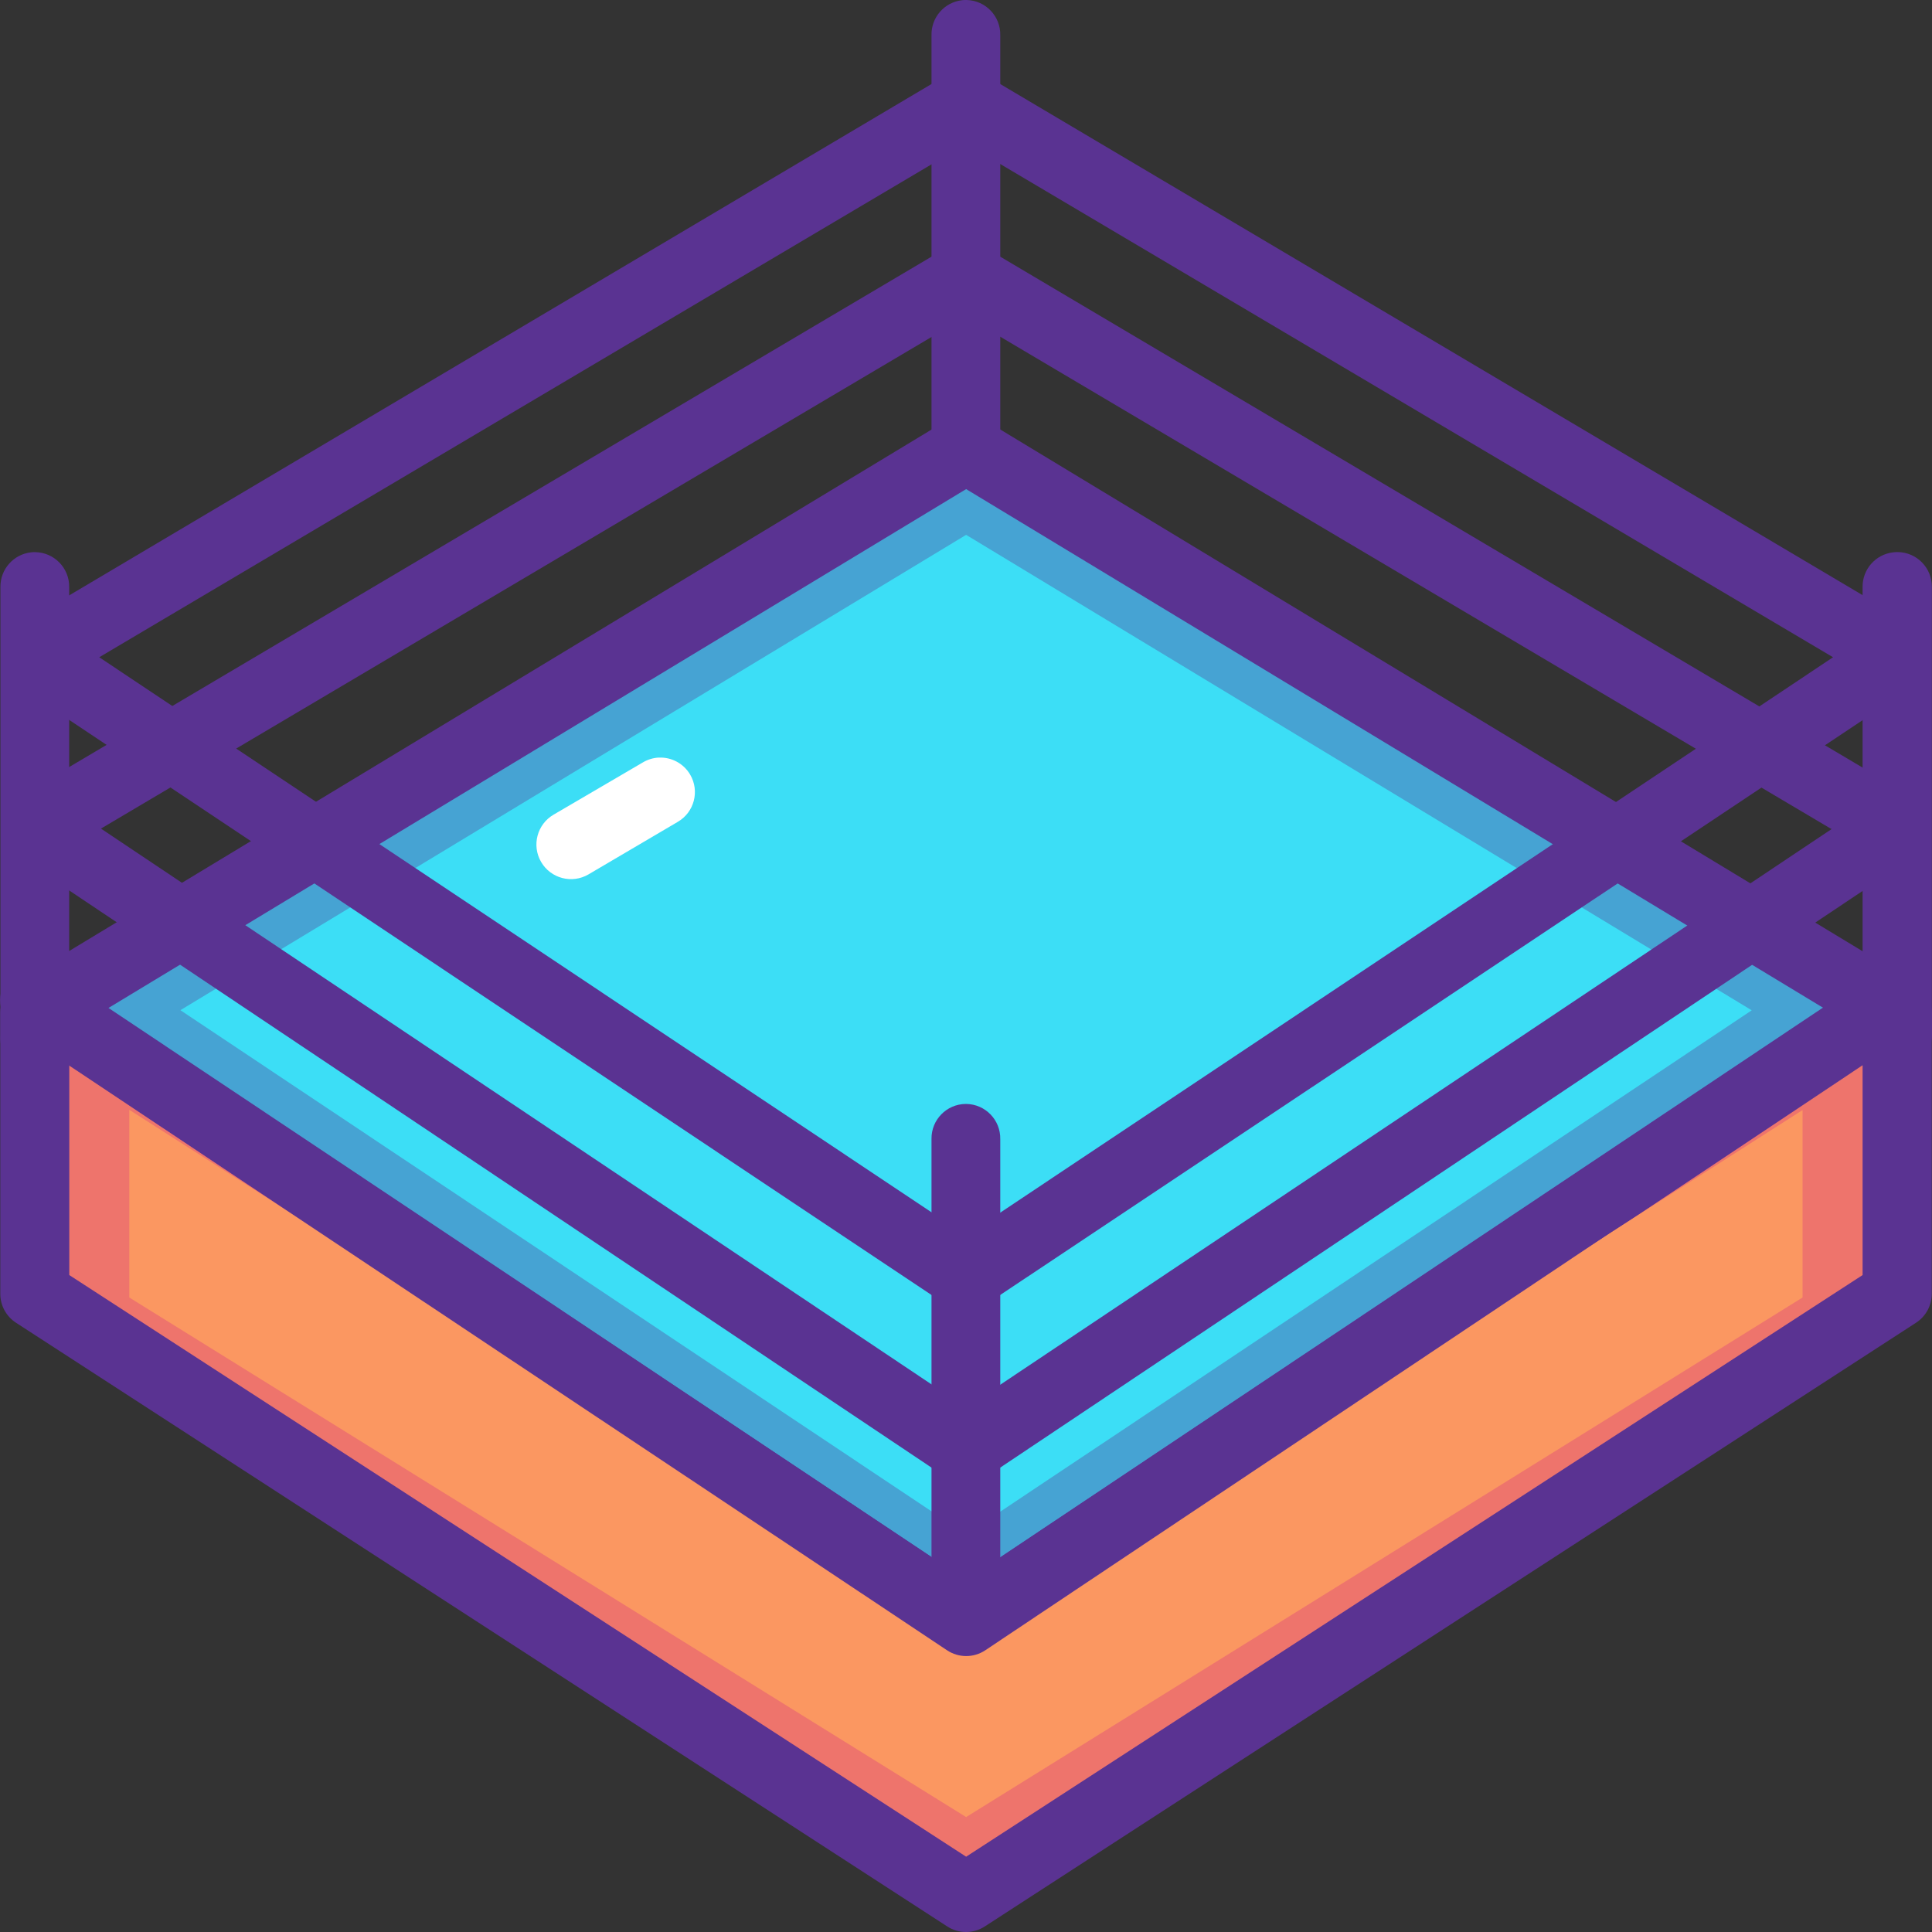 <?xml version="1.0" encoding="iso-8859-1"?>
<!-- Generator: Adobe Illustrator 19.0.0, SVG Export Plug-In . SVG Version: 6.00 Build 0)  -->
<svg version="1.1" id="Layer_1" xmlns="http://www.w3.org/2000/svg" xmlns:xlink="http://www.w3.org/1999/xlink" x="0px" y="0px"
	 viewBox="0 0 448.005 448.005" style="enable-background:new 0 0 448.005 448.005;" xml:space="preserve">
<rect x="0" y="0" width="448.005" height="448.005" fill="#333333" stroke="none"/>
<g transform="translate(0 -1020.36)" shape-rendering="auto" image-rendering="auto" color-rendering="auto" color-interpolation="sRGB">
	<path style="fill:#5A3392;" d="M223.565,1116.434c-1.298,0.092-2.553,0.498-3.659,1.184L9.969,1244.555
		c-0.603-0.152-1.222-0.232-1.844-0.24c-4.418-0.051-8.041,3.49-8.091,7.91c-0.006,0.555,0.045,1.107,0.153,1.652
		c-0.07,0.391-0.11,0.787-0.121,1.184v65.314c0,2.717,1.377,5.246,3.659,6.721l215.906,139.967c2.658,1.736,6.092,1.736,8.75,0
		l215.906-139.967c2.281-1.475,3.659-4.004,3.659-6.721v-65.314c-0.008-0.533-0.068-1.063-0.181-1.584l0,0
		c0.576-4.387-2.513-8.408-6.898-8.984c-0.951-0.125-1.917-0.078-2.852,0.139l-209.906-127c-1.377-0.85-2.979-1.264-4.596-1.184
		L223.565,1116.434z"/>
	<path style="fill:#46A3D3;" d="M224.034,1133.777l198.844,120.346l-198.844,132.656L25.159,1254.092L224.034,1133.777
		L224.034,1133.777z"/>
	<path style="fill:#EE746C;" d="M16.065,1267.311l203.469,135.779c2.687,1.791,6.188,1.791,8.876,0l203.5-135.717v48.656
		l-207.875,134.873L16.065,1316.029L16.065,1267.311L16.065,1267.311z"/>
	<path style="fill:#5A3392;" d="M223.09,1020.405c-4.116,0.473-7.191,4.009-7.086,8.15v95.788c-0.372,4.402,2.896,8.273,7.299,8.646
		c4.403,0.371,8.274-2.896,8.646-7.299c0.038-0.449,0.038-0.898,0-1.348v-95.787c0.108-4.417-3.385-8.086-7.802-8.194
		C223.793,1020.354,223.441,1020.368,223.09,1020.405L223.09,1020.405z"/>
	<path style="fill:#3CDEF6;" d="M224.033,1144.385l182.171,110.252L224.033,1376.17l-182.2-121.563l182.2-110.225V1144.385z"/>
	<g>
		<path style="fill:#5A3392;" d="M9.261,1204.615c-8.07-0.16-11.196,10.455-4.372,14.766l214.655,143.664
			c2.683,1.783,6.175,1.783,8.858,0l214.656-143.539c10.411-5.547,0.236-20.742-8.859-13.229l-210.167,140.469L13.747,1206.033
			c-1.319-0.912-2.882-1.408-4.487-1.424L9.261,1204.615z"/>
		<path style="fill:#5A3392;" d="M223.444,1076.389c-1.258,0.16-2.472,0.512-3.544,1.184L4.933,1204.799
			c-9.213,5.434-1.064,19.252,8.149,13.818l210.952-124.863l210.709,124.807c9.447,6.793,18.627-8.641,8.15-13.701L228.05,1077.572
			c-1.38-0.848-2.987-1.264-4.608-1.184H223.444z"/>
		<path style="fill:#5A3392;" d="M438.996,1148.438c-4.07,0.469-7.129,3.936-7.087,8.031v103.938
			c0.004,4.436,3.603,8.027,8.038,8.025c4.43-0.004,8.021-3.596,8.024-8.025v-103.938c0.05-4.418-3.492-8.041-7.91-8.09
			C439.705,1148.375,439.349,1148.395,438.996,1148.438z"/>
		<path style="fill:#5A3392;" d="M7.185,1148.438c-4.07,0.469-7.129,3.936-7.087,8.031v103.938c-0.37,4.402,2.899,8.273,7.303,8.643
			c4.403,0.371,8.273-2.898,8.643-7.303c0.037-0.445,0.037-0.895,0-1.34v-103.938c0.042-4.418-3.505-8.035-7.924-8.076
			C7.807,1148.389,7.495,1148.404,7.185,1148.438z"/>
		<path style="fill:#5A3392;" d="M223.917,1276.35c-4.418,0.047-7.962,3.668-7.914,8.086c0,0.021,0.001,0.041,0.001,0.063v103.938
			c-0.372,4.402,2.896,8.273,7.299,8.646c4.403,0.371,8.274-2.896,8.646-7.299c0.038-0.449,0.038-0.898,0-1.348v-103.938
			c0.082-4.418-3.434-8.066-7.852-8.146C224.037,1276.35,223.977,1276.35,223.917,1276.35L223.917,1276.35z"/>
		<path style="fill:#5A3392;" d="M219.901,1037.531L3.996,1165.563l-0.363,13.465l215.905,143.977h8.858l216.024-143.977
			l-0.363-13.465L228.033,1037.53h-8.149L219.901,1037.531z M224.037,1053.713l201.024,119.055l-201.024,134.057L23.014,1172.768
			L224.037,1053.713L224.037,1053.713z"/>
	</g>
	<path style="fill:#FB9761;" d="M29.987,1277.711l189.845,121.291c2.507,1.6,5.774,1.6,8.281,0l189.874-121.234v43.465
		l-193.956,120.48l-194.045-120.48v-43.52L29.987,1277.711z"/>
	<path style="fill:#5A3392;" d="M8.812,1244.998c-7.988,0-11.082,10.379-4.375,14.719l215.168,143.318
		c2.687,1.791,6.188,1.791,8.875,0l215.344-143.875c9.133-5.863,0.05-19.488-8.875-13.313l-210.906,140.906l-210.73-140.35
		c-1.325-0.912-2.893-1.408-4.5-1.408V1244.998z"/>
	<path style="fill:#FFFFFF;" d="M152.696,1196.035c-1.249,0.076-2.463,0.443-3.544,1.072l-20.787,12.164
		c-3.826,2.232-5.118,7.145-2.885,10.971s7.145,5.117,10.971,2.885c0.021-0.012,0.043-0.025,0.064-0.037l20.669-12.164
		c3.81-2.23,5.09-7.129,2.859-10.938c-1.515-2.59-4.352-4.111-7.346-3.943L152.696,1196.035z"/>
</g>
<g>
</g>
<g>
</g>
<g>
</g>
<g>
</g>
<g>
</g>
<g>
</g>
<g>
</g>
<g>
</g>
<g>
</g>
<g>
</g>
<g>
</g>
<g>
</g>
<g>
</g>
<g>
</g>
<g>
</g>
</svg>

